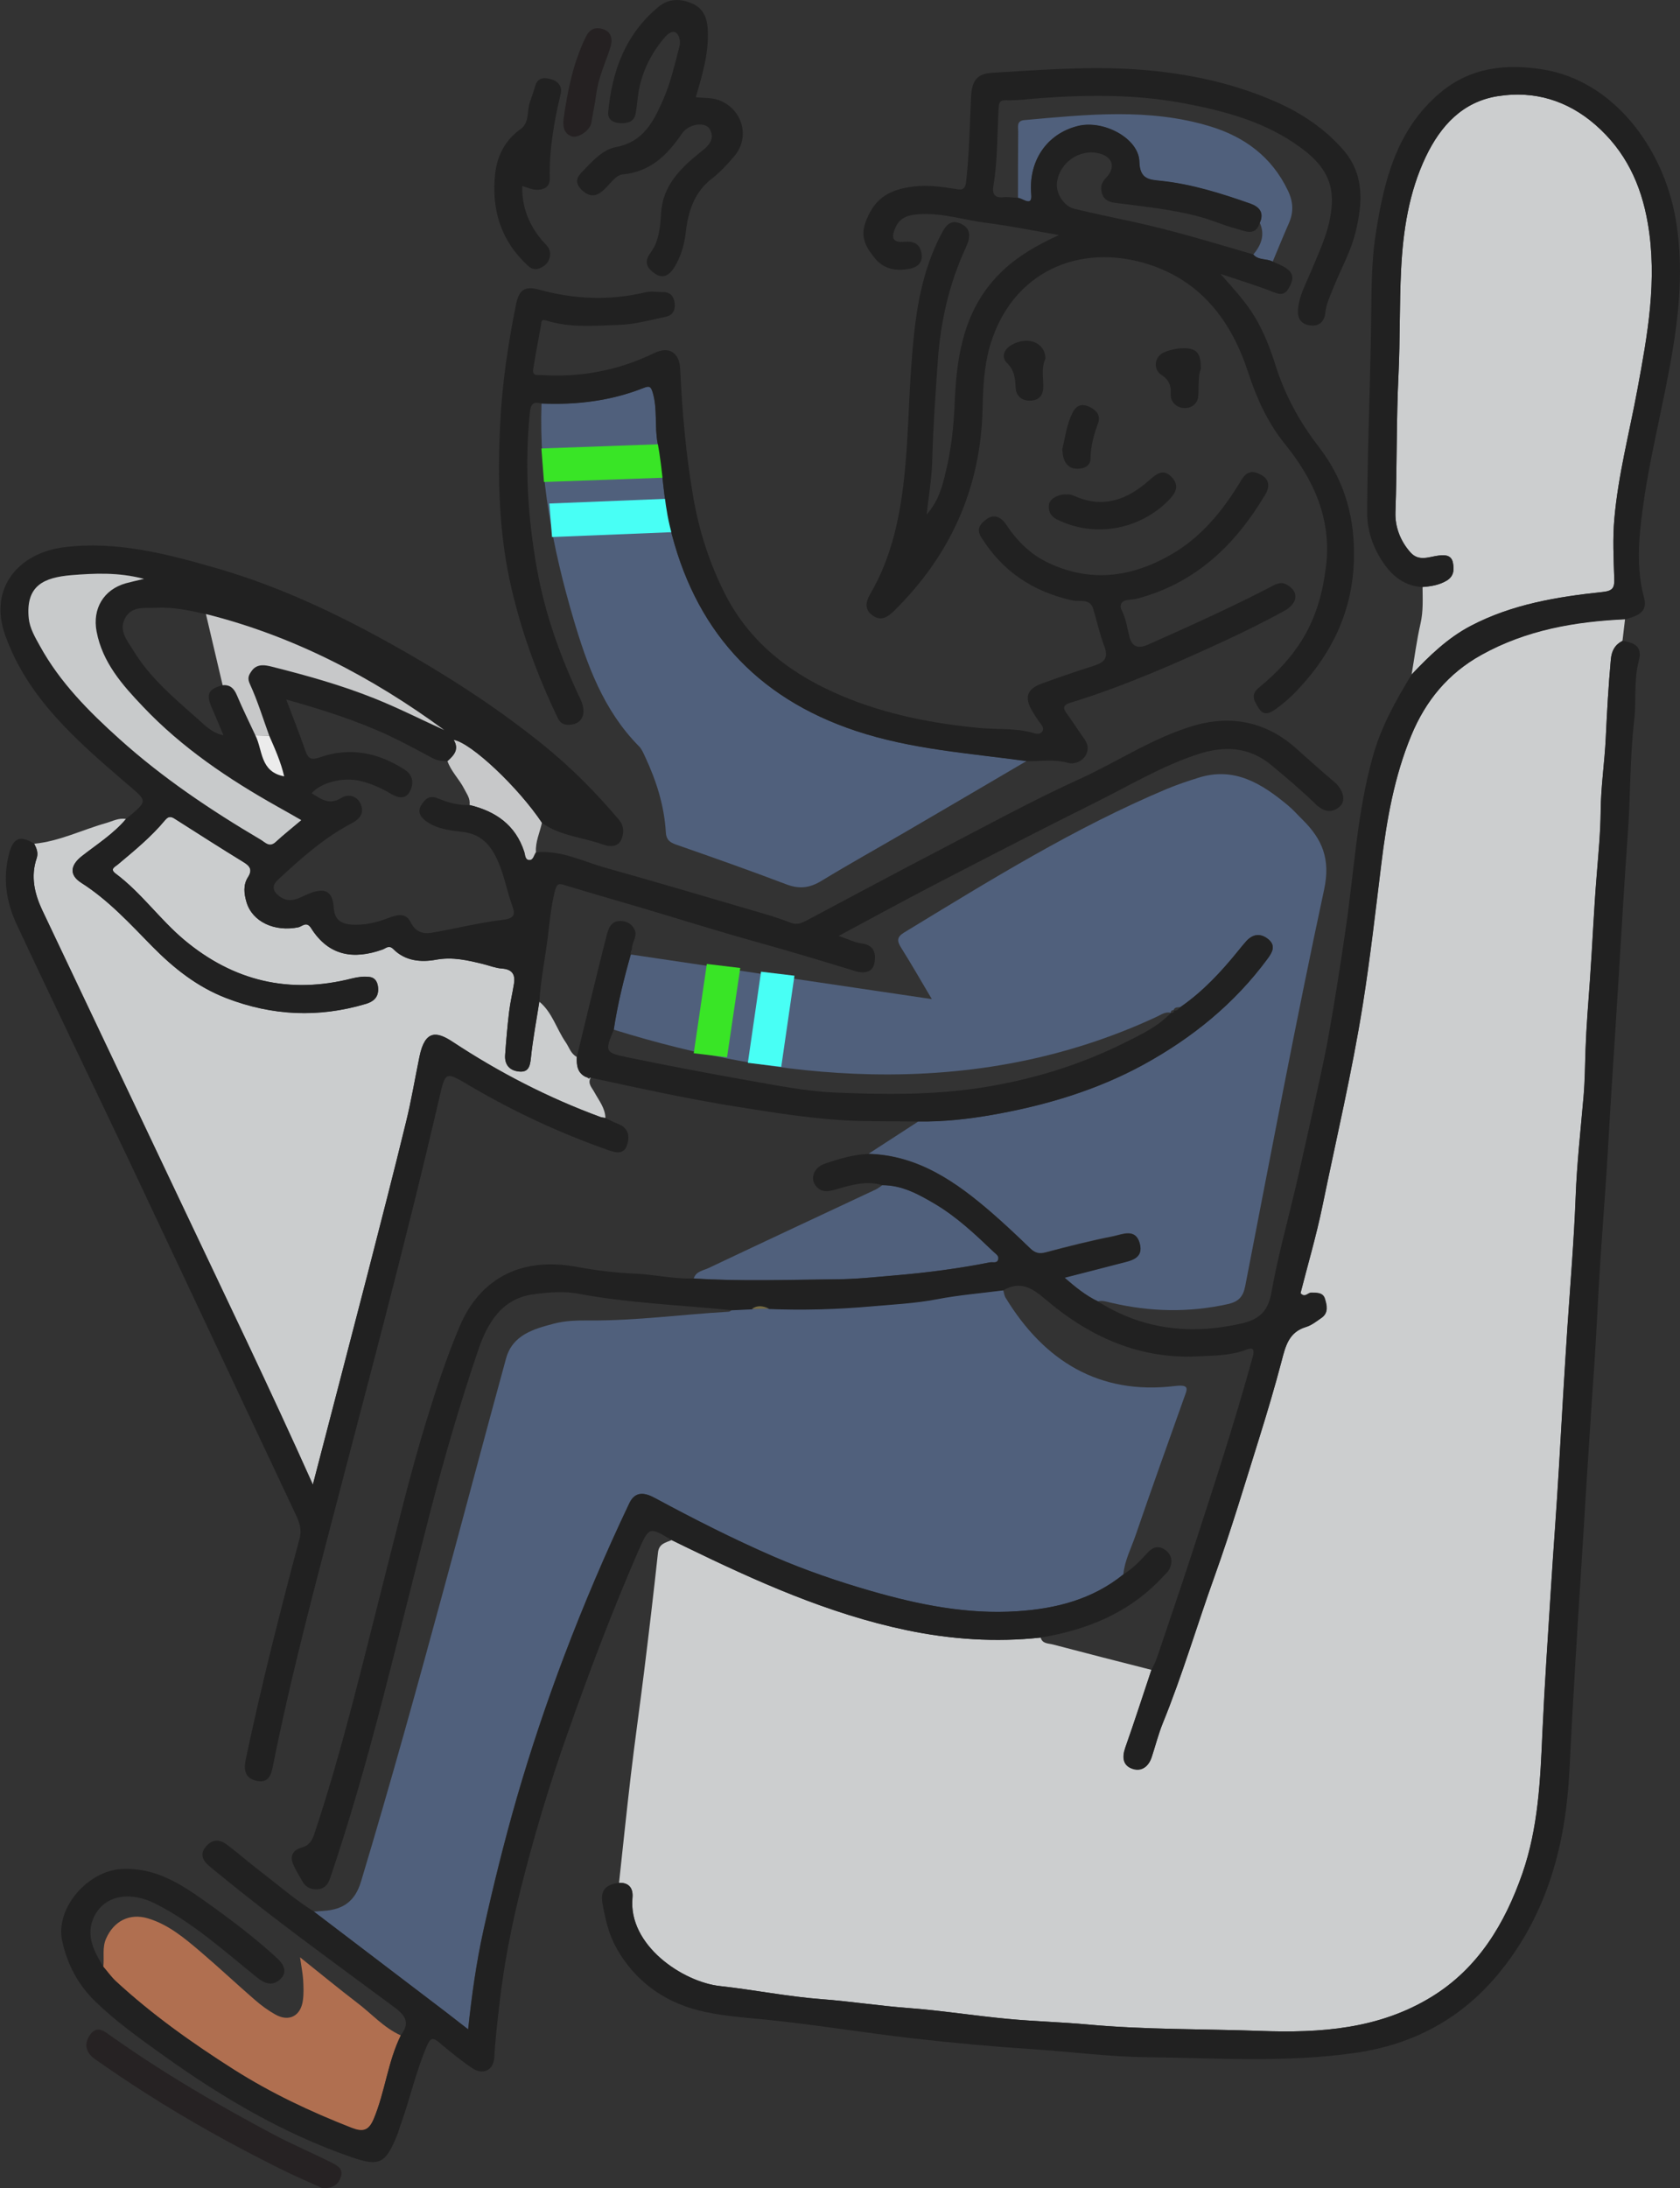 <?xml version="1.0" encoding="utf-8"?>
<!-- Generator: Adobe Illustrator 26.5.0, SVG Export Plug-In . SVG Version: 6.00 Build 0)  -->
<svg version="1.1" id="レイヤー_1" xmlns="http://www.w3.org/2000/svg" xmlns:xlink="http://www.w3.org/1999/xlink" x="0px"
	 y="0px" viewBox="0 0 163 212.25" style="enable-background:new 0 0 163 212.25;" xml:space="preserve">
<rect x="0" y="0" width="163" height="212.25" fill="#333333" stroke="none"/>
<style type="text/css">
	.st0{fill:#CCCECF;}
	.st1{fill:#CBCDCE;}
	.st2{fill:#B06F50;}
	.st3{fill:#50607C;}
	.st4{fill:#39E526;}
	.st5{fill:#48FFF5;}
	.st6{fill:#262223;}
	.st7{fill:#C7C8C9;}
	.st8{fill:#252122;}
	.st9{fill:#212121;}
	.st10{fill:#766B43;}
	.st11{fill:#C8CACB;}
	.st12{fill:#ECECEC;}
</style>
<g>
	<g>
		<path class="st0" d="M157.67,60.04c-0.08,0.71-0.17,1.41-0.25,2.12c-0.73,0.38-1.05,0.94-1.13,1.81
			c-0.23,2.52-0.37,5.04-0.49,7.56c-0.11,2.39-0.48,4.78-0.49,7.17c-0.02,2.05-0.22,4.09-0.38,6.12c-0.28,3.4-0.42,6.81-0.66,10.21
			c-0.16,2.25-0.35,4.52-0.43,6.79c-0.05,1.5-0.06,3.01-0.19,4.52c-0.28,3.26-0.65,6.52-0.77,9.79c-0.16,4.18-0.51,8.34-0.79,12.5
			c-0.3,4.52-0.56,9.04-0.82,13.56c-0.23,3.99-0.54,7.97-0.79,11.96c-0.29,4.61-0.61,9.22-0.82,13.83c-0.2,4.65-0.4,9.28-1.94,13.72
			c-1.7,4.89-4.3,9.21-8.81,11.98c-5.1,3.13-10.78,3.53-16.64,3.31c-5.56-0.2-11.14-0.11-16.69-0.62c-2.6-0.24-5.22-0.3-7.83-0.55
			c-3.21-0.3-6.4-0.81-9.61-1.05c-2.82-0.21-5.61-0.65-8.44-0.86c-3.29-0.25-6.55-0.91-9.84-1.27c-3.63-0.4-8.93-3.97-8.49-8.57
			c0.08-0.87-0.3-1.49-1.31-1.44c0.38-3.49,0.74-6.98,1.15-10.47c0.39-3.31,0.86-6.6,1.27-9.91c0.48-3.88,0.94-7.76,1.36-11.65
			c0.09-0.88,0.75-0.97,1.33-1.22c0.44,0.21,0.88,0.43,1.31,0.64c6.91,3.36,13.9,6.51,21.49,8.1c4.31,0.9,8.63,1.19,13,0.72
			c0.17,0.62,0.77,0.55,1.2,0.67c3.18,0.84,6.36,1.65,9.55,2.46c-0.84,2.5-1.64,5.01-2.52,7.49c-0.34,0.97-0.25,1.78,0.74,2.09
			c0.86,0.27,1.52-0.25,1.81-1.13c0.36-1.09,0.64-2.21,1.07-3.28c1.91-4.68,3.33-9.54,5.04-14.29c1.59-4.44,2.94-8.97,4.35-13.47
			c0.76-2.44,1.49-4.89,2.14-7.36c0.38-1.45,0.69-2.83,2.38-3.34c0.54-0.16,1.02-0.55,1.5-0.88c0.7-0.48,0.52-1.21,0.33-1.83
			c-0.18-0.62-0.78-0.6-1.35-0.6c-0.33,0-0.59,0.53-1.02,0.05c0.71-2.77,1.53-5.57,2.12-8.42c1.34-6.53,2.88-13.02,3.93-19.62
			c0.72-4.53,1.23-9.07,1.79-13.61c0.52-4.26,1.25-8.44,2.9-12.44c1.4-3.39,3.59-6.05,6.82-7.84
			C148.06,61.09,152.79,60.26,157.67,60.04z"/>
		<path class="st1" d="M52.32,97.15c1.26,1.04,1.67,2.64,2.55,3.92c0.35,0.5,0.5,1.14,1.1,1.45c-0.03,0.8,0.05,1.54,0.89,1.94
			c0.1,0.06,0.21,0.12,0.31,0.18c0-0.09,0.05-0.13,0.14-0.12c-0.32,0.59,0.12,0.97,0.36,1.42c0.43,0.79,1.04,1.52,1.07,2.49
			c-0.17-0.03-0.35-0.04-0.51-0.1c-5.05-1.86-9.8-4.31-14.29-7.27c-1.55-1.03-2.69-1.2-3.23,1.4c-0.44,2.12-0.79,4.27-1.31,6.37
			c-1.19,4.89-2.45,9.76-3.7,14.63c-1.75,6.77-3.52,13.54-5.34,20.54c-4.18-9.34-8.53-18.34-12.81-27.38
			c-4.47-9.45-8.97-18.89-13.44-28.33C3.34,86.67,2.96,85,3.56,83.24c0.17-0.51-0.01-0.96-0.24-1.4c2.45-0.24,4.65-1.35,6.98-2.01
			c0.63-0.18,1.23-0.52,1.93-0.39c-1.22,1.45-2.81,2.45-4.28,3.6c-1.16,0.91-1.23,1.85-0.07,2.59c2.64,1.68,4.72,3.96,6.88,6.16
			c2.09,2.12,4.37,3.94,7.2,5.03c4.46,1.72,8.95,1.92,13.53,0.56c0.71-0.21,1.2-0.6,1.2-1.4c0-0.58-0.21-1.13-0.82-1.21
			c-0.55-0.07-1.12-0.01-1.71,0.14c-6.06,1.55-11.49,0.28-16.29-3.74c-2.37-1.99-4.16-4.57-6.65-6.43
			c-0.59-0.44-0.08-0.64,0.21-0.88c1.61-1.35,3.24-2.68,4.59-4.31c0.42-0.5,0.72-0.27,1.12-0.01c2.15,1.37,4.29,2.74,6.46,4.07
			c0.65,0.39,0.92,0.76,0.46,1.48c-0.49,0.76-0.38,1.62-0.14,2.43c0.57,1.9,2.72,2.89,5.02,2.43c0.38-0.08,0.8-0.63,1.25,0.09
			c1.7,2.69,4.11,3.07,6.94,2.06c0.32-0.12,0.61-0.47,1.05-0.02c1.15,1.15,2.68,1.28,4.14,1.01c1.61-0.29,3.08,0.06,4.58,0.43
			c0.6,0.15,1.19,0.39,1.8,0.43c0.98,0.07,1.31,0.56,1.17,1.46c-0.14,0.91-0.36,1.8-0.47,2.71c-0.17,1.4-0.29,2.81-0.39,4.22
			c-0.06,0.89,0.38,1.47,1.27,1.59c0.97,0.13,1.14-0.44,1.23-1.3C51.69,100.77,52.04,98.96,52.32,97.15z"/>
		<path class="st0" d="M138.02,56.93c0.81-0.06,1.58-0.18,2.31-0.6c0.73-0.42,0.77-1.06,0.64-1.74c-0.14-0.77-0.78-0.78-1.37-0.71
			c-0.94,0.11-1.92,0.62-2.75-0.3c-0.99-1.11-1.51-2.49-1.46-3.91c0.16-4.47,0.08-8.94,0.3-13.39c0.16-3.39,0.08-6.78,0.25-10.15
			c0.19-3.75,0.75-7.48,2.4-10.94c1.44-3.01,3.57-5.33,6.98-5.87c3.52-0.56,6.75,0.41,9.46,2.77c2.91,2.53,4.45,5.76,5.1,9.58
			c0.95,5.5-0.03,10.8-1.02,16.14c-0.77,4.16-1.86,8.28-2.23,12.51c-0.17,1.91-0.07,3.85-0.01,5.77c0.03,0.85-0.08,1.21-1.08,1.32
			c-4.43,0.47-8.81,1.18-12.84,3.29c-2.25,1.18-4.02,2.91-5.74,4.72c0.28-1.64,0.49-3.3,0.86-4.92
			C138.1,59.29,138.03,58.11,138.02,56.93z"/>
		<g>
			<path class="st2" d="M38.9,197.43c-1.28,2.58-1.53,5.48-2.64,8.13c-0.49,1.16-1.06,1.28-2.13,0.87
				c-3.99-1.56-7.84-3.37-11.46-5.67c-4.03-2.56-7.92-5.32-11.43-8.56c-0.45-0.42-0.81-0.94-1.22-1.41
				c0.12-0.92-0.13-1.86,0.28-2.77c0.75-1.69,2.27-2.47,4.04-1.95c1.98,0.59,3.54,1.9,5.07,3.2c1.81,1.54,3.53,3.16,5.33,4.72
				c0.6,0.52,1.26,1.01,1.96,1.4c1.33,0.76,2.49,0.16,2.69-1.38c0.09-0.66,0.06-1.34,0.02-2.01c-0.04-0.61-0.17-1.22-0.3-2.15
				c1.98,1.58,3.73,3.02,5.53,4.4C36.04,195.3,37.23,196.69,38.9,197.43z"/>
			<path class="st3" d="M30.43,185.42c0.31-0.02,0.62-0.05,0.94-0.07c1.87-0.12,3.07-0.88,3.66-2.86c2.86-9.5,5.5-19.05,8.1-28.62
				c2-7.37,3.95-14.75,5.97-22.11c0.63-2.28,2.66-2.85,4.63-3.37c1.13-0.3,2.3-0.32,3.46-0.31c4.52,0.03,9.01-0.59,13.51-0.85
				c0.12-0.01,0.23-0.12,0.35-0.18c0.63-0.03,1.27-0.06,1.9-0.09c0.55-0.01,1.1-0.02,1.65-0.03c3.29,0.13,6.59,0.04,9.86-0.25
				c2.14-0.19,4.31-0.29,6.45-0.7c2.12-0.41,4.28-0.58,6.42-0.86c0.08,0.25,0.1,0.54,0.24,0.76c3.75,6.15,9.1,9.44,16.41,8.56
				c1.5-0.18,1.21,0.29,0.89,1.18c-1.57,4.42-3.16,8.83-4.68,13.27c-0.43,1.26-1.07,2.46-1.2,3.82c-3.01,2.44-6.57,3.34-10.32,3.58
				c-4.84,0.32-9.53-0.63-14.16-1.96c-3.2-0.92-6.35-2-9.41-3.32c-3.94-1.71-7.77-3.65-11.55-5.69c-0.85-0.46-1.88-0.81-2.5,0.49
				c-2.32,4.88-4.44,9.86-6.35,14.9c-1.7,4.5-3.23,9.07-4.57,13.69c-1.22,4.24-2.28,8.52-3.23,12.82c-0.69,3.13-1.14,6.31-1.49,9.63
				c-0.79-0.61-1.49-1.16-2.19-1.7C38.98,191.92,34.71,188.67,30.43,185.42z"/>
			<path class="st3" d="M84.27,111.91c1.61-1.05,3.23-2.09,4.84-3.14c2.45,0.04,4.9-0.24,7.27-0.66c5.07-0.9,10.01-2.36,14.58-4.86
				c4.72-2.59,8.82-5.91,12.03-10.27c0.45-0.61,0.82-1.26,0.07-1.88c-0.73-0.6-1.48-0.54-2.14,0.18c-0.27,0.3-0.52,0.61-0.77,0.92
				c-1.66,2.05-3.44,3.97-5.63,5.48c-0.25,0.05-0.55-0.03-0.66,0.31l0.03-0.02c-0.18,0.01-0.31,0.06-0.3,0.28l0.01-0.01
				c-0.54-0.14-0.95,0.19-1.39,0.39c-8.78,4.08-18.03,5.77-27.69,5.57c-8.56-0.18-16.84-1.8-24.98-4.33
				c0.37-2.47,0.97-4.89,1.65-7.29c9.66,1.43,19.32,2.87,29.22,4.33c-1.06-1.78-1.98-3.4-2.97-4.97c-0.4-0.64-0.47-1.03,0.28-1.49
				c8.29-5.04,16.54-10.17,25.52-13.94c0.99-0.41,2.01-0.75,3.03-1.07c3.49-1.11,6.15,0.57,8.67,2.66c0.52,0.43,0.96,0.94,1.44,1.41
				c1.91,1.89,2.73,3.81,2.09,6.78c-2.75,12.78-5.16,25.64-7.66,38.48c-0.2,1.01-0.65,1.49-1.67,1.72
				c-3.78,0.84-7.54,0.76-11.3-0.12c-0.44-0.1-0.86-0.25-1.31-0.15c-1.2-0.57-2.2-1.39-3.26-2.31c1.91-0.49,3.64-0.93,5.36-1.38
				c1.04-0.27,2.35-0.45,1.93-1.97c-0.41-1.47-1.69-0.83-2.6-0.65c-2.18,0.43-4.35,0.98-6.5,1.55c-0.66,0.18-1.07,0.05-1.54-0.41
				c-1.22-1.18-2.46-2.35-3.74-3.46C92.74,114.62,89.08,112.05,84.27,111.91z"/>
			<path class="st3" d="M99.61,73.81c-3.89,2.28-7.78,4.57-11.68,6.84c-2.74,1.6-5.52,3.14-8.23,4.79c-1.13,0.69-2.14,0.82-3.4,0.34
				c-3.55-1.35-7.13-2.61-10.71-3.86c-0.62-0.22-0.95-0.47-0.99-1.2c-0.15-2.58-0.92-4.99-2.01-7.32c-0.17-0.36-0.33-0.76-0.61-1.03
				c-3.43-3.47-5.03-7.89-6.36-12.4c-2-6.79-3.32-13.71-3.08-20.84c3.4,0.15,6.72-0.25,9.9-1.51c0.56-0.22,0.71-0.15,0.89,0.47
				c0.47,1.61,0.16,3.26,0.47,4.89c0.51,2.65,0.55,5.4,1.17,8.01c2.34,9.93,8.28,16.65,18.07,19.9
				C88.44,72.68,94.06,73.05,99.61,73.81z"/>
			<polygon class="st4" points="65.6,46.29 52.78,46.75 52.53,43.5 65.35,43.04 			"/>
			<polygon class="st5" points="65.9,51.59 53.56,52.09 53.3,48.84 65.65,48.34 			"/>
			<path class="st3" d="M85.62,114.95c1.91,0,3.51,0.89,5.07,1.81c2.13,1.26,3.92,2.95,5.7,4.65c0.22,0.21,0.56,0.4,0.45,0.76
				c-0.12,0.4-0.53,0.21-0.81,0.27c-3.03,0.6-6.1,1-9.17,1.26c-1.9,0.16-3.8,0.37-5.73,0.38c-4.61,0.04-9.22,0.22-13.82-0.08
				c0.23-0.71,0.94-0.76,1.47-1.02c5.38-2.55,10.78-5.07,16.18-7.6C85.2,115.27,85.4,115.09,85.62,114.95z"/>
			<path class="st3" d="M122.23,21.61c0.44-0.98-0.07-1.54-0.91-1.84c-2.82-0.99-5.66-1.89-8.65-2.21c-1.1-0.12-2.09-0.1-2.13-1.86
				c-0.05-2.26-3.46-4.08-5.95-3.47c-3.08,0.76-4.83,3.45-4.54,6.65c0.11,1.23-0.8,0.38-1.28,0.33c0-2.15,0-4.29,0.02-6.44
				c0-0.45-0.18-1.05,0.59-1.12c6.04-0.54,12.1-1.2,18.04,0.61c3.32,1.01,5.97,2.95,7.53,6.21c0.53,1.1,0.58,2.11,0.09,3.21
				c-0.54,1.22-1.04,2.47-1.56,3.7c-0.6-0.32-1.38-0.1-1.88-0.69C122.36,23.78,122.76,22.79,122.23,21.61z"/>
		</g>
		<path class="st6" d="M31.29,212.25c-1.22-0.56-2.72-1.19-4.17-1.92c-4.45-2.22-8.79-4.62-12.98-7.3c-1.66-1.06-3.3-2.16-4.92-3.3
			c-0.82-0.58-1.14-1.38-0.51-2.32c0.69-1.03,1.45-0.36,2.04,0.06c5.08,3.6,10.44,6.73,15.93,9.64c1.83,0.96,3.75,1.77,5.6,2.71
			c0.59,0.3,1.02,0.62,0.8,1.31C32.87,211.81,32.4,212.27,31.29,212.25z"/>
		<path class="st7" d="M52,82.66c-0.21,0.27-0.25,0.76-0.64,0.76c-0.45,0-0.42-0.5-0.52-0.81c-0.84-2.59-2.76-3.92-5.29-4.53
			c0.11-0.63-0.28-1.09-0.53-1.6c-0.48-0.93-1.28-1.68-1.62-2.7c0.62-0.55,1.16-1.14,0.59-2.05c1.68,0.27,6.27,4.59,8.59,8.07
			C52.38,80.75,51.93,81.66,52,82.66z"/>
		<path class="st8" d="M54.68,11.52c0.39-2.71,0.92-5.38,2.13-7.89c0.39-0.81,0.93-1.05,1.71-0.8c0.91,0.29,0.9,1.14,0.7,1.78
			c-0.48,1.48-1.15,2.89-1.36,4.46c-0.13,0.95-0.33,1.89-0.48,2.83c-0.12,0.74-1.31,1.58-1.96,1.31
			C54.68,12.91,54.6,12.24,54.68,11.52z"/>
		<g>
			<path class="st9" d="M12.13,75.87c2.19,1.89,2.35,1.7,0.1,3.56c-1.22,1.45-2.81,2.45-4.28,3.6c-1.16,0.91-1.23,1.85-0.07,2.59
				c2.64,1.68,4.72,3.96,6.88,6.16c2.09,2.12,4.37,3.94,7.2,5.03c4.46,1.72,8.95,1.92,13.53,0.56c0.71-0.21,1.2-0.6,1.2-1.4
				c0-0.58-0.21-1.13-0.82-1.21c-0.55-0.07-1.12-0.01-1.71,0.14c-6.06,1.55-11.49,0.28-16.29-3.74c-2.37-1.99-4.16-4.57-6.65-6.43
				c-0.59-0.44-0.08-0.64,0.21-0.88c1.61-1.35,3.24-2.68,4.59-4.31c0.42-0.5,0.72-0.27,1.12-0.01c2.15,1.37,4.29,2.74,6.46,4.07
				c0.65,0.39,0.92,0.76,0.46,1.48c-0.49,0.76-0.38,1.62-0.14,2.43c0.57,1.9,2.72,2.89,5.02,2.43c0.38-0.08,0.8-0.63,1.25,0.09
				c1.7,2.69,4.11,3.07,6.94,2.06c0.32-0.12,0.61-0.47,1.05-0.02c1.15,1.15,2.68,1.28,4.14,1.01c1.61-0.29,3.08,0.06,4.58,0.43
				c0.6,0.15,1.19,0.39,1.8,0.43c0.98,0.07,1.31,0.56,1.17,1.46c-0.14,0.91-0.36,1.8-0.47,2.71c-0.17,1.4-0.29,2.81-0.39,4.22
				c-0.06,0.89,0.38,1.47,1.27,1.59c0.97,0.13,1.14-0.44,1.23-1.3c0.19-1.82,0.54-3.63,0.82-5.45c0.13-2.14,0.57-4.24,0.83-6.37
				c0.18-1.45,0.31-2.94,0.68-4.38c0.2-0.79,0.44-0.72,1.03-0.54c2.43,0.74,4.88,1.44,7.32,2.16c3.78,1.12,7.54,2.31,11.33,3.36
				c3.16,0.88,6.31,1.83,9.45,2.79c0.67,0.21,1.66,0.25,1.86-0.74c0.18-0.9,0.04-1.77-1.22-1.94c-0.69-0.09-1.36-0.43-2.24-0.73
				c3.22-1.72,6.21-3.36,9.23-4.93c5.16-2.67,10.32-5.35,15.52-7.93c3.34-1.65,6.56-3.61,10.12-4.77c2.5-0.81,4.94-0.75,7.13,1.08
				c1.46,1.22,2.92,2.44,4.29,3.78c0.7,0.68,1.55,0.96,2.37,0.18c0.58-0.55,0.27-1.63-0.54-2.32c-1.25-1.06-2.47-2.14-3.69-3.24
				c-2.9-2.61-6.3-3.31-9.95-2.25c-3.94,1.15-7.37,3.48-11.08,5.17c-4.53,2.06-8.9,4.45-13.32,6.75c-4.37,2.27-8.7,4.6-13.05,6.91
				c-0.54,0.28-1.02,0.56-1.72,0.28c-1.26-0.5-2.58-0.87-3.89-1.25c-4.67-1.37-9.33-2.75-14.01-4.06c-2.22-0.62-4.34-1.74-6.75-1.51
				c-0.21,0.27-0.25,0.76-0.64,0.76c-0.45,0-0.42-0.5-0.52-0.81c-0.84-2.59-2.76-3.92-5.29-4.53c-1.06,0.04-2.11-0.24-3.04-0.63
				c-0.89-0.38-1.27,0.03-1.64,0.59c-0.5,0.74-0.01,1.3,0.55,1.68c1.04,0.7,2.29,0.83,3.48,0.97c1.99,0.24,2.89,1.59,3.53,3.19
				c0.49,1.22,0.74,2.54,1.18,3.79c0.32,0.9,0.45,1.38-0.85,1.54c-2.31,0.27-4.59,0.86-6.89,1.25c-0.88,0.15-1.6-0.08-2.07-1.04
				c-0.49-1-1.45-0.65-2.25-0.35c-1.13,0.43-2.28,0.68-3.49,0.6c-1.02-0.07-1.64-0.5-1.71-1.63c-0.1-1.6-0.83-1.98-2.33-1.4
				c-0.95,0.37-1.88,1.11-2.97,0.26c-0.7-0.54-0.68-1.06-0.08-1.61c2.19-2.02,4.41-4.02,7.08-5.42c0.75-0.4,1.27-0.91,0.95-1.8
				c-0.33-0.93-1.29-1.08-1.89-0.7c-1.21,0.77-2,0.11-2.9-0.44c0.92-1.05,3.04-1.58,4.67-1.2c1.07,0.25,2.07,0.69,3.01,1.25
				c0.7,0.42,1.43,0.58,1.85-0.23c0.39-0.75,0.32-1.58-0.51-2.11c-2.56-1.65-5.31-2.22-8.24-1.19c-0.79,0.28-1.12,0.16-1.39-0.63
				c-0.55-1.61-1.19-3.2-1.86-4.98c3.56,1,6.91,2.06,10.11,3.57c1.4,0.66,2.75,1.41,4.12,2.13c0.45,0.24,0.93,0.28,1.43,0.27
				c0.62-0.55,1.16-1.14,0.59-2.05c1.68,0.27,6.27,4.59,8.59,8.07c1.77,1.25,3.94,1.37,5.9,2.08c0.75,0.27,1.44,0.17,1.73-0.4
				c0.29-0.58,0.36-1.36-0.19-2.01c-2.25-2.66-4.7-5.13-7.41-7.31c-4.03-3.25-8.34-6.09-12.83-8.68
				c-5.96-3.44-12.09-6.46-18.71-8.38c-4.85-1.4-9.74-2.7-14.89-2.06c-4.37,0.54-7.35,3.94-5.71,8.52
				C2.65,67.68,7.41,71.81,12.13,75.87z M19.98,59.57c8.5,2.13,16.1,6.1,23.12,11.25c-2.25-1.02-4.45-2.14-6.75-3.06
				c-3.24-1.3-6.58-2.23-9.95-3.08c-0.63-0.16-1.45-0.34-1.98,0.4c-0.27,0.39-0.46,0.68-0.17,1.29c0.74,1.61,1.26,3.32,1.87,5
				c0.56,1.28,1.13,2.55,1.45,3.94c-2.35-0.44-2.07-2.54-2.79-3.98c-0.61-1.31-1.25-2.6-1.81-3.93c-0.28-0.64-0.66-1-1.37-0.94
				c-1.39,0.37-1.63,0.87-1.06,2.16c0.38,0.86,0.73,1.74,1.14,2.7c-1.16-0.24-1.82-1-2.52-1.61c-2.29-2.02-4.65-4-6.25-6.66
				c-0.55-0.91-1.4-1.85-0.8-3.04c0.65-1.27,1.9-1,3.05-1.06C16.81,58.87,18.39,59.21,19.98,59.57z M2.8,59.99
				c-0.32-3.22,1.51-3.96,4.11-4.19c2.24-0.2,4.56-0.32,7.06,0.34c-0.71,0.17-1.23,0.28-1.74,0.42c-2.17,0.6-3.28,2.47-2.86,4.68
				c0.57,3.02,2.51,5.2,4.51,7.3c3.78,3.99,8.29,7.02,13.06,9.7c0.74,0.41,1.47,0.83,2.29,1.3c-0.87,0.74-1.71,1.4-2.49,2.12
				c-0.6,0.56-1.03,0.02-1.42-0.21c-4.85-2.86-9.52-5.99-13.72-9.77c-2.97-2.67-5.77-5.48-7.72-9.02C3.42,61.83,2.9,60.97,2.8,59.99
				z"/>
			<path class="st9" d="M161.6,37.68c1.09-5.45,1.95-10.88,0.97-16.5c-1.21-6.86-6.03-13.34-12.86-14.44
				c-3.68-0.59-7.1-0.19-10.03,2.3c-4.21,3.58-5.42,8.55-6.21,13.7c-0.48,3.13-0.39,6.3-0.45,9.43c-0.1,5.85-0.35,11.69-0.37,17.54
				c-0.01,1.81,0.58,3.41,1.55,4.86c0.9,1.33,2.1,2.29,3.82,2.37c0.81-0.06,1.58-0.18,2.31-0.6c0.73-0.42,0.77-1.06,0.64-1.74
				c-0.14-0.77-0.78-0.78-1.37-0.71c-0.94,0.11-1.92,0.62-2.75-0.3c-0.99-1.11-1.51-2.49-1.46-3.91c0.16-4.47,0.08-8.94,0.3-13.39
				c0.16-3.39,0.08-6.78,0.25-10.15c0.19-3.75,0.75-7.48,2.4-10.94c1.44-3.01,3.57-5.33,6.98-5.87c3.52-0.56,6.75,0.41,9.46,2.77
				c2.91,2.53,4.45,5.76,5.1,9.58c0.94,5.5-0.03,10.8-1.02,16.14c-0.77,4.16-1.86,8.28-2.23,12.51c-0.17,1.91-0.07,3.85-0.01,5.77
				c0.03,0.85-0.08,1.21-1.08,1.32c-4.43,0.47-8.81,1.18-12.84,3.29c-2.25,1.18-4.02,2.91-5.74,4.72c-1.53,2.49-2.94,5.04-3.74,7.86
				c-1.56,5.5-1.83,11.21-2.66,16.83c-0.54,3.68-1.11,7.35-1.78,11.01c-0.55,2.99-2.95,13.52-3.08,14.06
				c-0.81,3.42-1.75,6.81-2.36,10.26c-0.32,1.81-1.28,2.56-2.88,2.92c-4.92,1.13-9.58,0.6-13.91-2.12c-1.2-0.57-2.2-1.39-3.26-2.31
				c1.91-0.49,3.64-0.93,5.36-1.38c1.04-0.27,2.35-0.45,1.93-1.97c-0.41-1.47-1.69-0.83-2.6-0.65c-2.18,0.43-4.35,0.98-6.5,1.55
				c-0.66,0.18-1.07,0.05-1.54-0.41c-1.22-1.18-2.46-2.35-3.74-3.46c-3.45-2.98-7.12-5.55-11.93-5.69
				c-1.47,0.04-2.87,0.48-4.24,0.94c-1.16,0.39-1.5,1.58-0.74,2.31c0.59,0.58,1.33,0.33,2.01,0.13c1.42-0.41,2.84-0.8,4.33-0.35
				c1.91,0,3.51,0.89,5.07,1.81c2.13,1.26,3.92,2.95,5.7,4.65c0.22,0.21,0.56,0.4,0.45,0.76c-0.12,0.4-0.53,0.21-0.81,0.27
				c-3.03,0.6-6.1,1-9.17,1.26c-1.9,0.16-3.8,0.37-5.73,0.38c-4.61,0.04-9.22,0.22-13.82-0.08c-1.95,0.06-3.86-0.4-5.8-0.48
				c-1.89-0.08-3.79-0.32-5.62-0.66c-5.16-0.95-9.27,0.98-11.31,5.8c-1.27,3.01-2.29,6.11-3.25,9.24c-1.56,5.1-2.8,10.28-4.12,15.45
				c-2.09,8.19-4.02,16.42-6.7,24.45c-0.24,0.73-0.51,1.19-1.29,1.41c-0.72,0.2-1.14,0.75-0.81,1.54c0.25,0.61,0.61,1.18,0.94,1.75
				c0.32,0.55,0.79,0.78,1.45,0.74c0.72-0.05,1.04-0.53,1.22-1.07c1.92-5.67,3.56-11.43,5.06-17.22c1.57-6.04,3.05-12.1,4.61-18.14
				c1.38-5.35,2.93-10.66,4.7-15.88c0.88-2.58,2.27-5.01,5.41-5.41c1.41-0.18,2.9-0.31,4.28-0.05c4.95,0.93,9.98,1.1,14.97,1.61
				c0.63-0.03,1.27-0.06,1.9-0.09c0.54-0.39,1.09-0.29,1.65-0.03c3.29,0.13,6.59,0.04,9.86-0.25c2.14-0.19,4.31-0.29,6.45-0.7
				c2.12-0.41,4.28-0.58,6.42-0.86c1.61-0.96,2.81-0.24,4.06,0.84c4.26,3.64,9.12,5.85,14.83,5.56c1.55-0.08,3.16-0.06,4.67-0.64
				c0.67-0.26,0.85-0.07,0.65,0.67c-1.76,6.4-3.83,12.7-5.88,19.01c-1.11,3.41-2.27,6.8-3.42,10.2c-0.14,0.42-0.36,0.81-0.55,1.21
				c-0.84,2.5-1.64,5.01-2.52,7.49c-0.34,0.97-0.25,1.78,0.74,2.09c0.86,0.27,1.52-0.25,1.81-1.13c0.36-1.09,0.64-2.21,1.07-3.28
				c1.91-4.68,3.33-9.54,5.04-14.29c1.59-4.44,2.94-8.97,4.35-13.47c0.76-2.44,1.49-4.89,2.14-7.36c0.38-1.45,0.69-2.83,2.38-3.34
				c0.54-0.16,1.02-0.55,1.5-0.88c0.7-0.48,0.52-1.21,0.33-1.83c-0.18-0.62-0.78-0.6-1.35-0.6c-0.33,0-0.59,0.53-1.02,0.05
				c0.7-2.77,1.53-5.57,2.12-8.42c1.34-6.53,2.88-13.02,3.93-19.62c0.72-4.53,1.23-9.07,1.79-13.61c0.52-4.26,1.25-8.45,2.9-12.44
				c1.4-3.39,3.59-6.05,6.82-7.84c4.35-2.42,9.08-3.24,13.96-3.46c1.05-0.3,2.22-0.62,1.83-2.06c-0.77-2.86-0.53-5.75-0.15-8.57
				C159.89,45.47,160.82,41.58,161.6,37.68z"/>
			<path class="st9" d="M88.25,26.07c0.86-0.16,1.34-0.68,1.14-1.59c-0.18-0.84-0.75-1.1-1.59-1.03c-1.16,0.1-1.39-0.3-0.92-1.38
				c0.46-1.06,1.39-1.24,2.38-1.3c2.23-0.12,4.35,0.59,6.53,0.86c2.22,0.28,4.42,0.73,6.96,1.17c-2.2,1-3.97,2.04-5.48,3.47
				c-3.67,3.47-4.45,8.02-4.64,12.73c-0.09,2.3-0.33,4.56-0.87,6.77c-0.32,1.33-0.64,2.74-1.85,4.14c0.22-2.01,0.5-3.61,0.54-5.22
				c0.08-3.19,0.31-6.38,0.53-9.56c0.26-3.87,1.09-7.57,2.72-11.1c0.39-0.84,0.64-1.81-0.45-2.32c-1.1-0.52-1.56,0.27-2,1.14
				c-2.21,4.29-2.59,8.98-2.9,13.65c-0.2,3.1-0.26,6.2-0.57,9.3c-0.41,4.13-1.21,8.14-3.32,11.76c-0.51,0.88-0.59,1.59,0.25,2.17
				c0.8,0.56,1.47,0.08,2.06-0.5c5.42-5.36,8.36-11.8,8.56-19.48c0.05-2.05,0.13-4.13,0.7-6.13c2.09-7.28,8.74-10.14,15.47-7.96
				c5.03,1.63,7.97,5.47,9.58,10.4c0.82,2.51,1.88,4.89,3.55,6.96c2.8,3.46,4.57,7.24,4.03,11.86c-0.29,2.45-0.9,4.75-2.15,6.89
				c-1.14,1.94-2.66,3.53-4.38,4.94c-0.84,0.69-0.42,1.3-0.02,1.96c0.53,0.87,1.17,0.45,1.69,0.09c0.72-0.51,1.39-1.1,2-1.74
				c3.62-3.79,5.64-8.19,5.57-13.56c-0.04-3.8-1.11-7.12-3.41-10.11c-1.83-2.37-3.26-4.95-4.17-7.82c-0.52-1.65-1.13-3.27-2.03-4.77
				c-0.89-1.48-2.06-2.73-3.34-4.19c1.87,0.63,3.55,1.13,5.17,1.78c0.88,0.35,1.21,0.12,1.6-0.68c0.43-0.88,0.12-1.35-0.56-1.76
				c-0.36-0.22-0.77-0.36-1.15-0.54c-0.6-0.32-1.38-0.1-1.88-0.69c-3.9-1.14-7.78-2.33-11.76-3.19c-1.87-0.4-3.75-0.79-5.61-1.24
				c-1.02-0.25-1.81-1.51-1.68-2.55c0.24-1.9,2.15-3.26,4.01-2.84c1.39,0.31,1.74,1.37,0.75,2.39c-0.43,0.44-0.55,0.87-0.41,1.44
				c0.16,0.67,0.67,0.9,1.26,0.98c2.74,0.36,5.5,0.62,8.19,1.34c1.24,0.33,2.4,0.86,3.62,1.18c0.82,0.21,1.84,0.79,2.27-0.6
				c0.44-0.98-0.07-1.54-0.91-1.84c-2.82-0.99-5.66-1.89-8.65-2.21c-1.1-0.12-2.09-0.1-2.13-1.86c-0.05-2.26-3.46-4.08-5.95-3.47
				c-3.08,0.76-4.83,3.45-4.54,6.65c0.11,1.23-0.8,0.38-1.28,0.33c-0.49-0.02-0.99-0.11-1.47-0.06c-0.87,0.09-1.04-0.41-0.93-1.07
				c0.42-2.5,0.37-5.03,0.51-7.55c0.03-0.54,0.1-0.81,0.73-0.79c1.15,0.04,2.3-0.13,3.45-0.21c4.58-0.33,9.16-0.35,13.7,0.49
				c4.08,0.76,8.07,1.83,11.47,4.35c1.77,1.31,3.11,2.86,2.98,5.39c-0.12,2.43-1.15,4.49-2.04,6.63c-0.49,1.18-1.13,2.32-1.24,3.62
				c-0.07,0.8,0.21,1.4,1.08,1.56c0.96,0.17,1.49-0.37,1.57-1.21c0.09-0.9,0.48-1.66,0.8-2.47c0.7-1.77,1.66-3.44,2.12-5.3
				c0.7-2.85,0.91-5.66-1.22-8.08c-1.78-2.02-3.98-3.5-6.42-4.58c-4.6-2.04-9.47-2.96-14.48-3.23c-4.38-0.23-8.75,0.13-13.11,0.38
				c-1.52,0.09-1.98,0.79-2.06,2.31c-0.14,2.75-0.17,5.5-0.48,8.24c-0.1,0.89-0.51,0.8-1.01,0.72c-1.32-0.21-2.65-0.4-3.98-0.25
				c-2.72,0.29-3.99,1.36-4.77,3.47c-0.55,1.47,0.08,2.49,0.9,3.49C85.75,26.12,86.96,26.32,88.25,26.07z"/>
			<path class="st9" d="M157.42,62.16c-0.73,0.38-1.05,0.94-1.13,1.81c-0.23,2.52-0.37,5.04-0.49,7.56
				c-0.11,2.39-0.48,4.78-0.5,7.17c-0.02,2.05-0.22,4.09-0.38,6.12c-0.28,3.4-0.42,6.81-0.66,10.21c-0.16,2.25-0.35,4.52-0.43,6.79
				c-0.05,1.5-0.06,3.01-0.19,4.52c-0.28,3.26-0.65,6.52-0.77,9.79c-0.16,4.18-0.51,8.34-0.79,12.5c-0.3,4.52-0.56,9.04-0.82,13.56
				c-0.23,3.99-0.54,7.97-0.79,11.96c-0.29,4.61-0.61,9.22-0.82,13.83c-0.2,4.65-0.4,9.28-1.94,13.72c-1.7,4.89-4.3,9.21-8.81,11.98
				c-5.1,3.13-10.78,3.53-16.64,3.31c-5.56-0.2-11.14-0.11-16.69-0.62c-2.6-0.24-5.22-0.3-7.83-0.55c-3.21-0.3-6.4-0.81-9.61-1.05
				c-2.82-0.21-5.61-0.65-8.44-0.86c-3.29-0.25-6.55-0.91-9.84-1.27c-3.63-0.4-8.93-3.97-8.49-8.57c0.08-0.87-0.3-1.49-1.31-1.44
				c-1.31,0.16-1.82,0.74-1.59,2.01c0.27,1.51,0.6,3,1.38,4.37c1.75,3.08,4.45,5.06,7.75,5.94c2.13,0.57,4.42,0.72,6.66,0.94
				c4.77,0.48,9.51,1.27,14.28,1.82c3.94,0.45,7.9,0.81,11.86,1.07c3.62,0.24,7.25,0.72,10.86,0.76c6.72,0.07,13.46,0.55,20.18-0.41
				c5.8-0.82,10.51-3.41,14.15-7.92c4.57-5.66,6.34-12.36,6.69-19.46c0.16-3.28,0.35-6.55,0.54-9.83c0.25-4.29,0.54-8.58,0.8-12.86
				c0.26-4.24,0.52-8.49,0.81-12.73c0.19-2.74,0.38-5.48,0.52-8.22c0.21-4.25,0.51-8.49,0.82-12.74c0.21-2.92,0.35-5.84,0.54-8.76
				c0.27-4.2,0.54-8.4,0.8-12.61c0.27-4.33,0.51-8.67,0.83-13c0.27-3.72,0.2-7.47,0.63-11.17c0.22-1.89-0.06-3.8,0.43-5.67
				C159.33,62.87,158.84,62.37,157.42,62.16z"/>
			<path class="st9" d="M65.16,149.38c0.44,0.21,0.88,0.43,1.31,0.64c6.91,3.36,13.9,6.51,21.49,8.1c4.31,0.9,8.63,1.19,13,0.72
				c4.55-0.75,8.64-2.42,11.85-5.88c0.24-0.26,0.54-0.51,0.68-0.82c0.3-0.68,0.2-1.34-0.43-1.8c-0.6-0.44-1.17-0.32-1.67,0.22
				c-0.73,0.79-1.46,1.57-2.38,2.14c-3.01,2.44-6.57,3.34-10.32,3.58c-4.84,0.32-9.53-0.63-14.16-1.96c-3.2-0.92-6.35-2-9.41-3.32
				c-3.94-1.71-7.77-3.65-11.55-5.69c-0.85-0.46-1.88-0.81-2.5,0.49c-2.32,4.88-4.44,9.86-6.35,14.9c-1.7,4.5-3.23,9.07-4.57,13.69
				c-1.22,4.24-2.28,8.52-3.23,12.82c-0.69,3.13-1.14,6.31-1.49,9.63c-0.79-0.61-1.49-1.16-2.19-1.7c-4.27-3.25-8.54-6.5-12.81-9.75
				c-1.9-1.19-3.58-2.67-5.35-4.02c-1.06-0.81-2.05-1.7-3.12-2.49c-0.71-0.53-1.45-0.44-2.01,0.26c-0.57,0.71-0.28,1.33,0.34,1.85
				c0.34,0.29,0.69,0.57,1.04,0.85c5.49,4.51,11.26,8.64,16.95,12.87c1.14,0.85,1.48,1.54,0.62,2.68c-1.28,2.58-1.53,5.48-2.64,8.13
				c-0.49,1.16-1.06,1.28-2.13,0.87c-3.99-1.56-7.84-3.37-11.46-5.67c-4.03-2.56-7.92-5.32-11.43-8.56
				c-0.45-0.42-0.81-0.94-1.22-1.41c-0.92-1.51-1.76-3.08-0.87-4.88c1.08-2.16,3.62-2.38,5.89-1.24c3.68,1.85,6.72,4.62,9.9,7.18
				c0.8,0.64,1.53,0.83,2.23,0.19c0.74-0.68,0.41-1.42-0.27-2.05c-2.17-2-4.53-3.78-6.92-5.48c-2.44-1.74-4.95-3.38-8.23-3.18
				c-3.27,0.2-6.4,3.82-5.72,6.96c0.48,2.23,1.52,4.24,3.19,5.86c2.03,1.97,4.33,3.61,6.62,5.25c5.66,4.05,11.6,7.57,18.21,9.86
				c2.75,0.95,3.34,0.67,4.46-2.07c0.12-0.29,0.2-0.59,0.3-0.88c0.95-2.59,1.52-5.3,2.62-7.85c0.34-0.78,0.58-0.81,1.19-0.3
				c1.02,0.86,2.06,1.71,3.16,2.46c1.08,0.74,2.11,0.23,2.18-1.02c0.09-1.77,0.31-3.52,0.51-5.28c0.43-3.79,1.17-7.51,2.09-11.2
				c1.25-4.98,2.72-9.88,4.43-14.73c2.13-6.06,4.4-12.06,6.96-17.95C62.98,148.07,63,148.08,65.16,149.38z"/>
			<path class="st9" d="M67.26,48.2c-0.71-4.1-1.07-8.22-1.26-12.36c-0.08-1.67-1.08-2.3-2.58-1.57c-3.45,1.67-7.08,2.35-10.89,2.11
				c-0.38-0.02-0.9,0.11-0.8-0.56c0.23-1.43,0.5-2.85,0.76-4.27c0.05-0.27-0.04-0.64,0.52-0.46c2.33,0.74,4.74,0.5,7.11,0.42
				c1.51-0.05,3.01-0.48,4.5-0.79c0.66-0.14,0.92-0.66,0.84-1.33c-0.09-0.65-0.42-1.06-1.13-1.06c-0.58,0-1.19-0.11-1.74,0.03
				c-3.47,0.82-6.89,0.67-10.31-0.27c-1.35-0.37-1.93,0.01-2.22,1.46c-0.76,3.8-1.34,7.64-1.53,11.51
				c-0.27,5.37-0.13,10.77,1.1,16.03c1,4.31,2.53,8.47,4.45,12.48c0.28,0.6,0.63,0.77,1.22,0.73c1.24-0.1,1.66-1.13,1-2.52
				c-1.92-4.04-3.42-8.21-4.21-12.64c-0.9-5.02-1.19-10.05-0.68-15.13c0.09-0.9,0.39-1.06,1.14-0.87c3.4,0.15,6.72-0.25,9.9-1.51
				c0.56-0.22,0.71-0.15,0.89,0.47c0.47,1.61,0.16,3.26,0.47,4.89c0.51,2.65,0.55,5.4,1.17,8.01c2.34,9.93,8.28,16.65,18.07,19.9
				c5.4,1.8,11.01,2.16,16.57,2.93c1.32,0.02,2.64-0.21,3.98,0.16c0.54,0.15,1.32-0.04,1.72-0.7c0.37-0.62,0.22-1.17-0.19-1.73
				c-0.57-0.79-1.09-1.62-1.67-2.41c-0.4-0.54-0.2-0.81,0.34-0.97c5.18-1.59,10.13-3.76,15.04-6.03c1.94-0.9,3.86-1.86,5.74-2.88
				c1.38-0.75,1.46-1.89,0.29-2.55c-0.67-0.38-1.21,0.01-1.76,0.3c-3.84,1.97-7.77,3.75-11.71,5.5c-0.95,0.42-1.55,0.24-1.81-0.73
				c-0.23-0.88-0.33-1.79-0.77-2.62c-0.22-0.43-0.05-0.88,0.55-0.97c0.35-0.05,0.71-0.07,1.05-0.16c5.62-1.51,9.46-5.22,12.35-10.08
				c0.37-0.62,0.48-1.37-0.34-1.86c-0.79-0.46-1.42-0.48-1.98,0.45c-1.78,2.96-3.9,5.6-6.98,7.33c-3.79,2.13-7.68,2.62-11.72,0.73
				c-1.78-0.83-3.08-2.15-4.16-3.77c-0.43-0.64-1.12-1.06-1.92-0.45c-0.57,0.43-0.96,0.94-0.48,1.7c2.07,3.33,5.04,5.31,8.87,6.15
				c0.66,0.15,1.69-0.24,2.01,0.82c0.36,1.21,0.63,2.46,1.08,3.64c0.49,1.28-0.2,1.63-1.21,1.94c-1.62,0.51-3.23,1.07-4.83,1.65
				c-1.47,0.53-1.75,1.33-0.96,2.68c0.22,0.38,0.46,0.74,0.72,1.1c0.19,0.26,0.45,0.53,0.28,0.84c-0.21,0.39-0.68,0.25-0.96,0.17
				c-1.69-0.48-3.44-0.31-5.16-0.47c-4.6-0.44-9.07-1.31-13.34-3.11c-4.75-2-8.72-4.94-11.2-9.61
				C68.89,54.81,67.85,51.61,67.26,48.2z"/>
			<path class="st9" d="M23.79,136.5c1.66,3.52,3.32,7.03,4.97,10.55c0.32,0.68,0.52,1.38,0.31,2.17c-1.9,7.1-3.7,14.21-5.22,21.4
				c-0.2,0.94-0.15,1.82,0.99,2.1c1.13,0.28,1.44-0.42,1.63-1.37c1.51-7.62,3.47-15.14,5.43-22.66
				c3.66-14.05,7.45-28.07,10.73-42.22c0.59-2.57,0.6-2.54,2.89-1.19c4.27,2.52,8.74,4.6,13.42,6.25c0.7,0.25,1.53,0.5,1.86-0.36
				c0.32-0.83,0.26-1.76-0.86-2.17c-0.42-0.15-0.8-0.37-1.21-0.56c-0.17-0.03-0.35-0.04-0.51-0.1c-5.05-1.86-9.8-4.31-14.29-7.27
				c-1.55-1.03-2.69-1.2-3.23,1.4c-0.44,2.12-0.79,4.27-1.31,6.37c-1.19,4.89-2.45,9.76-3.7,14.63c-1.75,6.77-3.52,13.54-5.34,20.54
				c-4.18-9.34-8.53-18.34-12.81-27.38c-4.47-9.45-8.97-18.89-13.44-28.33C3.34,86.67,2.96,85,3.56,83.24
				c0.17-0.51-0.01-0.96-0.24-1.4C1.99,81,1.3,81.25,0.9,82.73c-0.65,2.39-0.31,4.73,0.7,6.89c3.64,7.79,7.39,15.52,11.08,23.29
				C16.4,120.77,20.09,128.64,23.79,136.5z"/>
			<polygon class="st9" points="113.58,98.26 113.59,98.26 113.6,98.25 			"/>
			<path class="st9" d="M61.59,90.22c-0.24-0.57-0.75-0.87-1.37-0.89c-0.94-0.03-1.19,0.75-1.36,1.39c-1,3.93-1.94,7.87-2.9,11.81
				c-0.03,0.8,0.05,1.54,0.88,1.94c0.14-0.01,0.33-0.1,0.31,0.18c0-0.09,0.05-0.13,0.14-0.12c4.72,1.02,9.44,2.06,14.21,2.82
				c3.97,0.63,7.94,1.28,11.97,1.38c1.88,0.04,3.76,0.03,5.64,0.05c2.45,0.04,4.9-0.24,7.27-0.66c5.07-0.9,10.01-2.36,14.58-4.86
				c4.72-2.59,8.82-5.91,12.03-10.27c0.45-0.61,0.82-1.26,0.07-1.88c-0.73-0.6-1.48-0.54-2.14,0.18c-0.27,0.3-0.52,0.61-0.77,0.92
				c-1.66,2.05-3.44,3.97-5.63,5.48c-0.18,0.16-0.33,0.4-0.63,0.32c0.04,0.24-0.14,0.23-0.3,0.25c-1.27,1.34-2.93,2.11-4.52,2.9
				c-4.4,2.19-9.06,3.6-13.94,4.35c-4.71,0.72-9.44,0.66-14.15,0.46c-2.82-0.12-5.66-0.7-8.47-1.19c-3.9-0.69-7.78-1.43-11.66-2.23
				c-2.15-0.45-2.18-0.56-1.3-2.66c0.37-2.47,0.97-4.89,1.65-7.29c-0.07-0.23,0.1-0.43,0.11-0.6
				C61.33,91.38,61.85,90.83,61.59,90.22z"/>
			<path class="st9" d="M113.85,98c0.01,0,0.02,0,0.03,0.01c0-0.01,0-0.02,0-0.03C113.88,97.99,113.85,98,113.85,98z"/>
			<path class="st9" d="M58.5,18.49c0.63-0.54,1.22-1.51,1.9-1.57c2.74-0.26,4.34-1.89,5.78-3.98c0.68-0.98,2.27-1.12,2.67-0.44
				c0.64,1.11-0.27,1.76-0.99,2.34c-1.91,1.53-3.57,3.24-3.72,5.83c-0.08,1.4-0.21,2.76-1.04,3.87c-0.7,0.95-0.24,1.51,0.43,1.99
				c0.81,0.58,1.44,0.13,1.89-0.59c0.63-1.03,0.97-2.16,1.11-3.36c0.23-2.05,0.81-3.93,2.57-5.28c0.8-0.62,1.5-1.39,2.16-2.17
				c1.57-1.87,0.75-4.6-1.55-5.43c-0.7-0.25-1.41-0.17-2.2-0.27c0.63-2.15,1.23-4.17,1.17-6.32c-0.03-1.19-0.32-2.24-1.5-2.76
				c-1.12-0.49-2.26-0.52-3.26,0.29c-3.23,2.65-4.54,6.24-4.91,10.25c-0.07,0.71,0.51,1.06,1.25,1.06c0.68,0,1.27-0.15,1.41-0.92
				c0.13-0.68,0.17-1.39,0.28-2.07c0.32-1.94,1.17-3.66,2.4-5.17c0.27-0.33,0.76-0.86,1.18-0.65c0.35,0.18,0.53,0.82,0.4,1.33
				c-0.45,1.72-0.83,3.45-1.55,5.11c-0.96,2.2-1.92,4.17-4.63,4.69c-1.29,0.25-2.25,1.35-3.18,2.3c-0.54,0.55-0.89,1.06-0.18,1.8
				C57.13,19.11,57.77,19.12,58.5,18.49z"/>
			<path class="st9" d="M51.24,25.79c0.34,0.31,0.76,0.45,1.3,0.15c0.48-0.27,0.73-0.57,0.82-1.1c0.13-0.76-0.44-1.12-0.82-1.58
				c-1.23-1.5-1.91-3.17-1.87-5.21c0.52,0.15,0.89,0.32,1.28,0.35c0.76,0.06,1.41-0.24,1.39-1.07c-0.06-2.8,0.41-5.52,1.06-8.23
				c0.17-0.69-0.23-1.22-0.91-1.41c-0.69-0.2-1.34-0.19-1.58,0.7c-0.14,0.5-0.32,1-0.49,1.49c-0.32,0.88-0.01,2-0.92,2.65
				c-1.51,1.07-2.27,2.61-2.46,4.34C47.66,20.33,48.61,23.39,51.24,25.79z"/>
			<path class="st9" d="M101.77,48.95c-0.09,0.61,0.18,1.13,0.75,1.42c3.75,1.87,8.05,0.95,10.78-1.76c0.7-0.69,1.21-1.42,0.41-2.3
				c-0.85-0.93-1.51-0.34-2.25,0.31c-2.06,1.82-4.38,2.72-7.11,1.53c-0.3-0.13-0.58-0.23-0.9-0.19
				C102.69,47.92,101.86,48.36,101.77,48.95z"/>
			<path class="st9" d="M116.26,38.42c0.07-0.96-0.04-1.94,0.25-2.64c0.01-1.44-0.35-1.95-1.47-2c-0.67-0.03-1.39,0.12-2.02,0.36
				c-0.98,0.36-1.21,1.64-0.35,2.21c0.76,0.5,0.96,1.03,0.92,1.85c-0.04,0.78,0.52,1.29,1.17,1.37
				C115.5,39.67,116.2,39.22,116.26,38.42z"/>
			<path class="st9" d="M98.16,33.45c-0.78,0.44-1.03,1.2-0.46,1.76c0.76,0.74,0.79,1.53,0.85,2.46c0.05,0.78,0.67,1.25,1.48,1.19
				c0.76-0.05,1.18-0.48,1.19-1.31c0.02-0.92-0.21-1.86,0.21-2.75C101.43,33.24,99.74,32.55,98.16,33.45z"/>
			<path class="st9" d="M104.37,45.46c0.47,0.04,1.43-0.06,1.44-1c0.01-1.2,0.32-2.3,0.73-3.41c0.31-0.85-0.3-1.37-0.96-1.64
				c-0.59-0.24-1.13-0.14-1.51,0.61c-0.59,1.16-0.72,2.4-1,3.53C103.1,44.55,103.43,45.39,104.37,45.46z"/>
		</g>
		<path class="st10" d="M72.95,126.96c0.54-0.39,1.09-0.29,1.65-0.03C74.05,126.94,73.5,126.95,72.95,126.96z"/>
		<path class="st11" d="M13.97,56.15c-0.71,0.17-1.23,0.28-1.74,0.42c-2.17,0.6-3.28,2.47-2.86,4.68c0.57,3.02,2.51,5.2,4.51,7.3
			c3.78,3.99,8.29,7.02,13.06,9.7c0.74,0.41,1.47,0.83,2.29,1.3c-0.87,0.74-1.71,1.4-2.49,2.12c-0.6,0.56-1.03,0.02-1.42-0.21
			c-4.85-2.86-9.52-5.99-13.72-9.77c-2.97-2.67-5.77-5.48-7.72-9.02c-0.47-0.85-0.99-1.72-1.09-2.69c-0.32-3.22,1.51-3.96,4.11-4.19
			C9.15,55.61,11.47,55.49,13.97,56.15z"/>
		<path class="st7" d="M21.6,66.46c-0.54-2.3-1.08-4.6-1.62-6.9c8.5,2.13,16.1,6.1,23.12,11.25c-2.25-1.02-4.45-2.14-6.75-3.06
			c-3.24-1.3-6.58-2.23-9.95-3.08c-0.63-0.16-1.45-0.34-1.98,0.4c-0.27,0.39-0.46,0.68-0.17,1.29c0.74,1.61,1.26,3.32,1.87,5
			c-0.45-0.01-0.9-0.02-1.34-0.03c-0.61-1.31-1.25-2.6-1.81-3.93C22.69,66.75,22.31,66.4,21.6,66.46z"/>
		<path class="st12" d="M24.78,71.33c0.45,0.01,0.9,0.02,1.34,0.03c0.56,1.28,1.13,2.55,1.45,3.94
			C25.22,74.86,25.5,72.76,24.78,71.33z"/>
	</g>
	<polygon class="st4" points="71.82,93.89 70.54,102.55 67.31,102.16 68.58,93.5 	"/>
	<polygon class="st5" points="77.08,94.64 75.8,103.48 72.56,103.09 73.84,94.25 	"/>
</g>
</svg>
